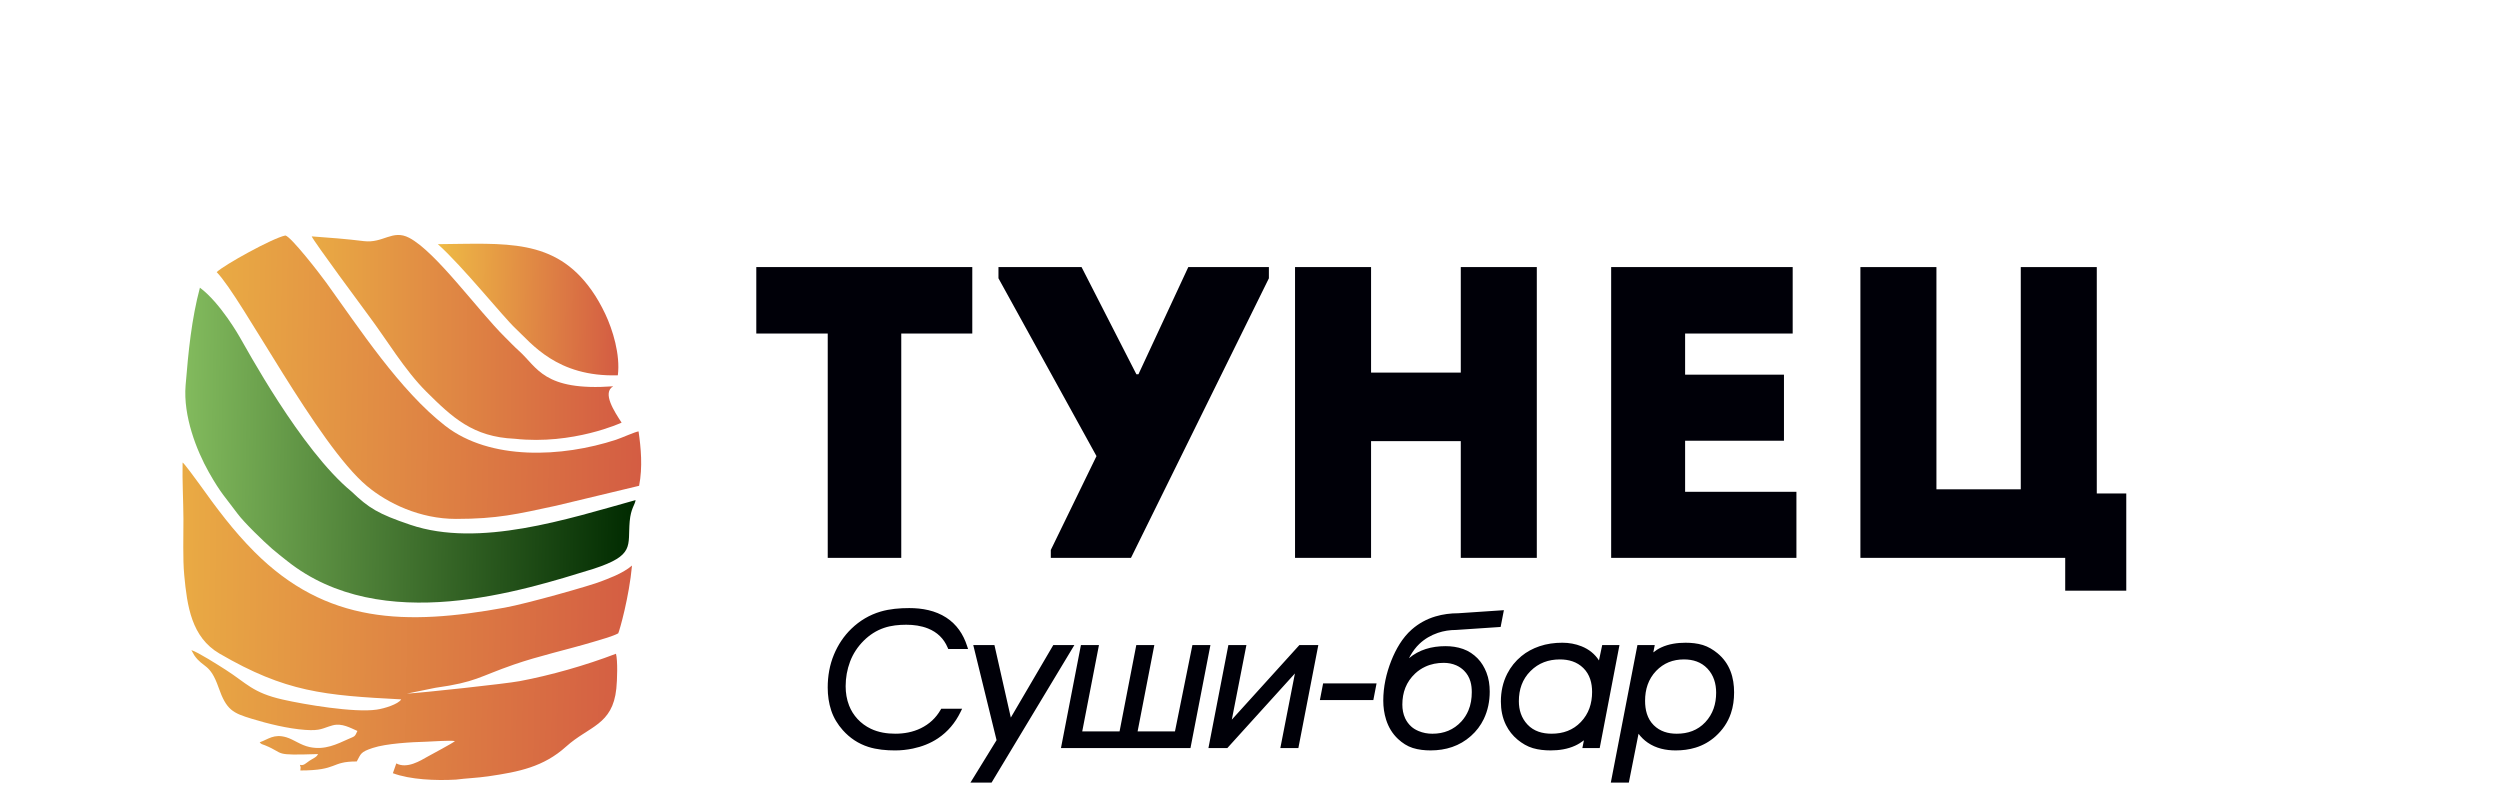 <?xml version="1.0" encoding="utf-8"?>
<!-- Generator: Adobe Illustrator 16.0.0, SVG Export Plug-In . SVG Version: 6.00 Build 0)  -->
<!DOCTYPE svg PUBLIC "-//W3C//DTD SVG 1.1//EN" "http://www.w3.org/Graphics/SVG/1.1/DTD/svg11.dtd">
<svg version="1.1" id="Слой_2" xmlns="http://www.w3.org/2000/svg" xmlns:xlink="http://www.w3.org/1999/xlink" x="0px" y="0px"
	 width="236px" height="75px" viewBox="0 0 236 75" enable-background="new 0 0 236 75" xml:space="preserve">
<g>
	<polygon fill="#000008" points="175.622,52.662 194.956,52.662 194.956,55.76 200.72,55.76 200.72,46.584 197.936,46.584 
		197.936,25.213 190.761,25.213 190.761,46.191 182.799,46.191 182.799,25.213 175.622,25.213 	"/>
	<path fill="#000008" d="M169.23,25.213c-6.43,0-10.784,0-17.137,0c0,9.097,0,18.273,0,27.449c6.353,0,11.059,0,17.489,0
		c0-2.078,0-4.195,0-6.235c-4.116,0-6.468,0-10.508,0c0-1.646,0-3.215,0-4.821h9.332c0-2.079,0-4.158,0-6.236h-9.332v-3.882
		c4.04,0,6.078,0,10.155,0C169.23,29.37,169.23,27.252,169.23,25.213z"/>
	<path fill="#000008" d="M145.075,25.213c-2.392,0-4.783,0-7.177,0v9.96h-8.47v-9.96c-2.392,0-4.821,0-7.177,0v27.449
		c2.355,0,4.785,0,7.177,0V41.645h8.47v11.018c2.394,0,4.785,0,7.177,0V25.213z"/>
	<polygon fill="#000008" points="99.196,52.662 106.765,52.662 119.783,26.271 119.783,25.213 112.175,25.213 107.47,35.33 
		107.274,35.33 102.099,25.213 94.255,25.213 94.255,26.271 103.509,43.056 99.196,51.918 	"/>
	<path fill="#000008" d="M78.138,31.487v21.175c2.313,0,4.627,0,6.941,0V31.487h6.705c0-2.118,0-4.196,0-6.274h-20.39
		c0,2.078,0,4.156,0,6.274H78.138z"/>
	<path fill="#000008" d="M91.385,61.264h-1.871l-0.057-0.134c-0.365-0.858-0.983-1.451-1.849-1.8
		c-0.651-0.261-1.358-0.355-2.057-0.355c-0.696,0-1.424,0.069-2.086,0.294c-0.741,0.249-1.383,0.669-1.936,1.218
		c-0.565,0.566-1,1.22-1.283,1.969c-0.281,0.748-0.417,1.525-0.417,2.325c0,0.623,0.097,1.237,0.325,1.821
		c0.184,0.474,0.451,0.897,0.796,1.272c0.357,0.385,0.776,0.69,1.25,0.918c0.721,0.347,1.521,0.47,2.315,0.47
		c0.838,0,1.659-0.148,2.415-0.518c0.796-0.391,1.416-0.963,1.859-1.73l0.063-0.108h1.972l-0.154,0.315
		c-0.493,1.009-1.192,1.854-2.128,2.479c-0.719,0.479-1.524,0.79-2.369,0.965c-0.551,0.115-1.112,0.176-1.674,0.176
		c-0.839,0-1.726-0.077-2.528-0.333c-0.944-0.302-1.744-0.835-2.406-1.575c-0.485-0.545-0.865-1.162-1.096-1.856
		c-0.234-0.703-0.333-1.437-0.333-2.175c0-1.073,0.178-2.129,0.594-3.122c0.385-0.919,0.928-1.742,1.646-2.433
		c0.787-0.758,1.706-1.305,2.754-1.614c0.866-0.255,1.811-0.33,2.709-0.33c1.22,0,2.453,0.226,3.489,0.898
		c0.982,0.64,1.609,1.57,1.964,2.68L91.385,61.264L91.385,61.264z M94.076,69.871l-2.2-8.977h1.999l1.546,6.844l4.009-6.844h1.99
		l-7.816,12.982H91.61L94.076,69.871L94.076,69.871z M102.163,69.042l1.579-8.147h-1.703l-1.884,9.723h12.225l1.884-9.723h-1.701
		l-1.646,8.147h-3.527l1.579-8.147h-1.703l-1.579,8.147H102.163L102.163,69.042z M122.24,63.574l-6.378,7.041h-1.786l1.882-9.721
		h1.703l-1.377,7.041l6.377-7.041h1.788l-1.883,9.721h-1.703L122.24,63.574L122.24,63.574z M129.947,64.51l-0.304,1.576h-5.046
		l0.305-1.576H129.947L129.947,64.51z M133.008,62.134c0.943-0.793,2.122-1.137,3.447-1.137c0.566,0,1.127,0.079,1.66,0.267
		c0.532,0.188,0.992,0.499,1.385,0.903c0.361,0.373,0.626,0.827,0.817,1.311c0.227,0.574,0.312,1.196,0.312,1.812
		c0,0.9-0.172,1.776-0.563,2.591c-0.296,0.612-0.7,1.143-1.209,1.595c-1.074,0.959-2.38,1.363-3.811,1.363
		c-0.564,0-1.143-0.061-1.68-0.23c-0.526-0.166-0.988-0.472-1.389-0.847c-0.539-0.505-0.908-1.123-1.129-1.825
		c-0.184-0.584-0.267-1.187-0.267-1.798c0-1.297,0.278-2.56,0.754-3.765c0.436-1.09,1.044-2.167,1.936-2.95
		c0.653-0.574,1.403-0.985,2.238-1.233c0.702-0.209,1.429-0.3,2.156-0.3l4.302-0.29l-0.308,1.584l-4.205,0.282
		c-0.59,0-1.17,0.089-1.727,0.278c-0.653,0.223-1.237,0.564-1.738,1.038c-0.33,0.312-0.604,0.685-0.835,1.079
		C133.104,61.95,133.056,62.041,133.008,62.134L133.008,62.134z M149.522,69.885l-0.146,0.732h1.636l1.866-9.723h-1.63l-0.306,1.45
		c-0.389-0.604-0.939-1.05-1.642-1.332c-0.578-0.232-1.189-0.339-1.813-0.339c-0.734,0-1.472,0.097-2.167,0.335
		c-0.621,0.213-1.201,0.518-1.707,0.938c-0.554,0.46-1,1.009-1.327,1.649c-0.421,0.819-0.603,1.709-0.603,2.627
		c0,0.77,0.137,1.525,0.481,2.218c0.269,0.541,0.636,1.005,1.1,1.388c0.43,0.353,0.911,0.641,1.444,0.797
		c0.539,0.158,1.113,0.213,1.675,0.213c0.788,0,1.595-0.116,2.315-0.45C148.996,70.25,149.269,70.082,149.522,69.885L149.522,69.885
		z M154.677,69.266l-0.915,4.611h-1.701l2.512-12.982h1.636l-0.138,0.692c0.227-0.184,0.474-0.341,0.744-0.466
		c0.714-0.335,1.52-0.447,2.299-0.447c0.544,0,1.104,0.055,1.628,0.213c0.509,0.158,0.969,0.435,1.381,0.771
		c0.559,0.458,0.975,1.028,1.235,1.701c0.247,0.634,0.34,1.32,0.34,1.999c0,0.671-0.083,1.35-0.304,1.989
		c-0.288,0.848-0.784,1.566-1.449,2.164c-0.55,0.491-1.178,0.847-1.882,1.063c-0.608,0.188-1.245,0.265-1.881,0.265
		c-0.936,0-1.856-0.195-2.637-0.734C155.204,69.869,154.916,69.589,154.677,69.266L154.677,69.266z M138.936,65.341
		c0-0.338-0.031-0.682-0.128-1.009c-0.112-0.395-0.315-0.736-0.604-1.026c-0.215-0.211-0.46-0.377-0.732-0.497
		c-0.375-0.166-0.777-0.236-1.186-0.236c-0.606,0-1.202,0.108-1.755,0.37c-0.349,0.164-0.665,0.377-0.945,0.64
		c-0.842,0.793-1.205,1.784-1.205,2.931c0,0.448,0.077,0.89,0.269,1.3c0.138,0.291,0.325,0.545,0.563,0.764
		c0.201,0.186,0.449,0.326,0.7,0.433c0.416,0.176,0.854,0.253,1.305,0.253c1.085,0,2.007-0.363,2.744-1.165
		c0.274-0.304,0.493-0.648,0.653-1.025C138.848,66.524,138.936,65.931,138.936,65.341L138.936,65.341z M150.294,65.324
		c0,1.076-0.308,2.047-1.062,2.834c-0.746,0.781-1.69,1.104-2.761,1.104c-0.86,0-1.673-0.22-2.276-0.864
		c-0.579-0.618-0.815-1.372-0.815-2.208c0-1.094,0.321-2.064,1.1-2.842c0.763-0.764,1.698-1.098,2.772-1.098
		c0.834,0,1.609,0.218,2.214,0.812C150.083,63.667,150.294,64.479,150.294,65.324L150.294,65.324z M162.004,65.392
		c0-0.856-0.229-1.647-0.821-2.277c-0.596-0.629-1.367-0.866-2.22-0.866c-1.03,0-1.91,0.34-2.626,1.086
		c-0.744,0.781-1.042,1.752-1.042,2.821c0,0.847,0.195,1.682,0.811,2.297c0.594,0.592,1.354,0.81,2.179,0.81
		c1.048,0,1.968-0.314,2.693-1.084C161.706,67.402,162.004,66.447,162.004,65.392z"/>
	
		<linearGradient id="SVGID_1_" gradientUnits="userSpaceOnUse" x1="320.192" y1="-243.599" x2="362.621" y2="-244.34" gradientTransform="matrix(1 0 0 -1 -302.96 -185.16)">
		<stop  offset="0" style="stop-color:#E9AA44"/>
		<stop  offset="1" style="stop-color:#D45D43"/>
	</linearGradient>
	<path fill="url(#SVGID_1_)" d="M17.236,43.67c-0.035,1.768,0.069,3.544,0.08,5.315c0.01,1.656-0.073,3.718,0.076,5.314
		c0.274,2.917,0.681,5.853,3.324,7.396c6.267,3.651,9.872,3.945,17.16,4.326c-0.283,0.456-1.581,0.862-2.315,0.967
		c-2.132,0.313-6.84-0.489-8.867-0.949c-2.849-0.642-3.404-1.539-5.398-2.816c-0.695-0.445-2.636-1.679-3.231-1.851l0.283,0.503
		c0.857,1.218,1.476,0.711,2.285,3.029c0.743,2.125,1.338,2.403,3.144,2.952c1.507,0.462,3.404,0.93,5.033,1.046
		c1.501,0.106,1.609-0.162,2.602-0.431c0.865-0.229,1.667,0.245,2.327,0.531c-0.252,0.57-0.244,0.489-0.813,0.744
		c-1.153,0.517-2.254,1.079-3.688,0.779c-0.865-0.18-1.48-0.704-2.203-0.924c-1.184-0.353-1.706,0.188-2.521,0.474
		c0.164,0.205,0.211,0.162,0.514,0.286c1.959,0.804,0.621,0.963,4.991,0.823c-0.122,0.298-0.424,0.381-0.81,0.635
		c-0.33,0.22-0.548,0.496-0.899,0.379c0.115,0.387,0.066,0.123,0.042,0.535c3.623-0.004,2.799-0.854,5.325-0.851
		c0.407-0.734,0.333-0.886,1.511-1.276c1.258-0.419,3.682-0.555,5.037-0.588c0.674-0.021,2.171-0.143,2.723-0.062
		c-0.226,0.217-2.126,1.204-2.567,1.46c-0.702,0.398-1.952,1.185-2.97,0.651l-0.324,0.924c1.619,0.607,4.041,0.714,5.951,0.605
		c0.958-0.126,2.011-0.16,3.044-0.31c2.914-0.423,5.227-0.89,7.356-2.807c2.154-1.941,4.387-2.019,4.744-5.478
		c0.081-0.764,0.143-2.637-0.034-3.287c-2.862,1.099-6.197,2.044-9.086,2.585c-1.337,0.252-9.202,1.099-10.661,1.182l2.691-0.551
		c3.887-0.544,4.082-1.04,7.416-2.194c2.337-0.811,5.041-1.41,7.476-2.135c0.649-0.193,1.882-0.537,2.376-0.813
		c0.128-0.246,1.038-3.479,1.301-6.399c-0.92,0.794-2.4,1.283-2.907,1.49c-0.913,0.377-6.999,2.1-9.09,2.48
		c-9.341,1.703-16.86,1.549-23.665-5.282c-1.991-1.999-3.536-4.079-5.185-6.386C18.694,45.526,17.304,43.606,17.236,43.67z"/>
	
		<linearGradient id="SVGID_2_" gradientUnits="userSpaceOnUse" x1="320.453" y1="-226.978" x2="362.958" y2="-227.72" gradientTransform="matrix(1 0 0 -1 -302.96 -185.16)">
		<stop  offset="0" style="stop-color:#82BA5D"/>
		<stop  offset="1" style="stop-color:#002A00"/>
	</linearGradient>
	<path fill="url(#SVGID_2_)" d="M18.872,27.158c-0.785,2.955-1.084,5.951-1.351,9.216c-0.24,2.903,1.035,6.149,2.188,8.192
		c1.146,2.031,1.581,2.387,2.716,3.926c0.633,0.853,2.46,2.615,3.259,3.31c0.521,0.448,0.914,0.748,1.424,1.154
		c8.965,7.13,22.29,2.778,28.928,0.738c3.928-1.281,3.206-2.151,3.407-4.476c0.111-1.245,0.503-1.56,0.555-2.009
		c-6.387,1.775-14.755,4.532-21.254,2.334c-3.078-1.04-3.929-1.588-5.554-3.136C28.385,42.46,23.13,32.642,22.62,31.803
		C22.62,31.803,20.813,28.597,18.872,27.158z"/>
	
		<linearGradient id="SVGID_3_" gradientUnits="userSpaceOnUse" x1="323.418" y1="-220.515" x2="363.488" y2="-221.214" gradientTransform="matrix(1 0 0 -1 -302.96 -185.16)">
		<stop  offset="0" style="stop-color:#E9AA44"/>
		<stop  offset="1" style="stop-color:#D45D43"/>
	</linearGradient>
	<path fill="url(#SVGID_3_)" d="M20.456,25.69c2.373,2.418,9.51,16.282,14.189,20.194c1.948,1.629,4.998,3.101,8.395,3.101
		c3.912,0,5.781-0.453,9.463-1.247l7.829-1.878c0.344-1.772,0.174-3.586-0.052-5.136c-0.333,0.04-1.605,0.618-2.126,0.788
		c-5.099,1.67-11.872,1.979-16.109-1.303c-4.31-3.339-8.142-9.231-11.251-13.532c-0.618-0.855-3.324-4.345-3.854-4.447
		C25.739,22.47,21.104,25.036,20.456,25.69z"/>
	
		<linearGradient id="SVGID_4_" gradientUnits="userSpaceOnUse" x1="332.385" y1="-217.014" x2="361.639" y2="-217.014" gradientTransform="matrix(1 0 0 -1 -302.96 -185.16)">
		<stop  offset="0" style="stop-color:#E9AA44"/>
		<stop  offset="1" style="stop-color:#D45D43"/>
	</linearGradient>
	<path fill="url(#SVGID_4_)" d="M29.425,22.314c0.131,0.394,5.006,6.986,5.338,7.43c1.765,2.35,3.424,5.187,5.499,7.246
		c2.435,2.418,4.387,4.26,8.327,4.429c5.509,0.604,10.09-1.522,10.09-1.522c-0.68-1.042-1.861-2.825-0.794-3.43
		c-6.593,0.478-7.159-1.801-8.903-3.353c-0.452-0.401-0.882-0.865-1.303-1.277c-2.575-2.543-6.527-8.069-9.054-9.389
		c-1.578-0.824-2.45,0.545-4.298,0.312C32.755,22.56,31.022,22.43,29.425,22.314z"/>
	
		<linearGradient id="SVGID_5_" gradientUnits="userSpaceOnUse" x1="344.466" y1="-214.204" x2="361.166" y2="-214.495" gradientTransform="matrix(1 0 0 -1 -302.96 -185.16)">
		<stop  offset="0" style="stop-color:#EEB945"/>
		<stop  offset="1" style="stop-color:#D45D43"/>
	</linearGradient>
	<path fill="url(#SVGID_5_)" d="M58.324,35.428c0.247-1.953-0.494-4.325-1.185-5.786c-0.382-0.808-0.813-1.565-1.285-2.231
		c-3.498-4.957-8.151-4.411-14.52-4.362c2.321,2.067,6.19,6.894,7.333,7.958C50.165,32.399,52.572,35.607,58.324,35.428z"/>
</g>
</svg>
